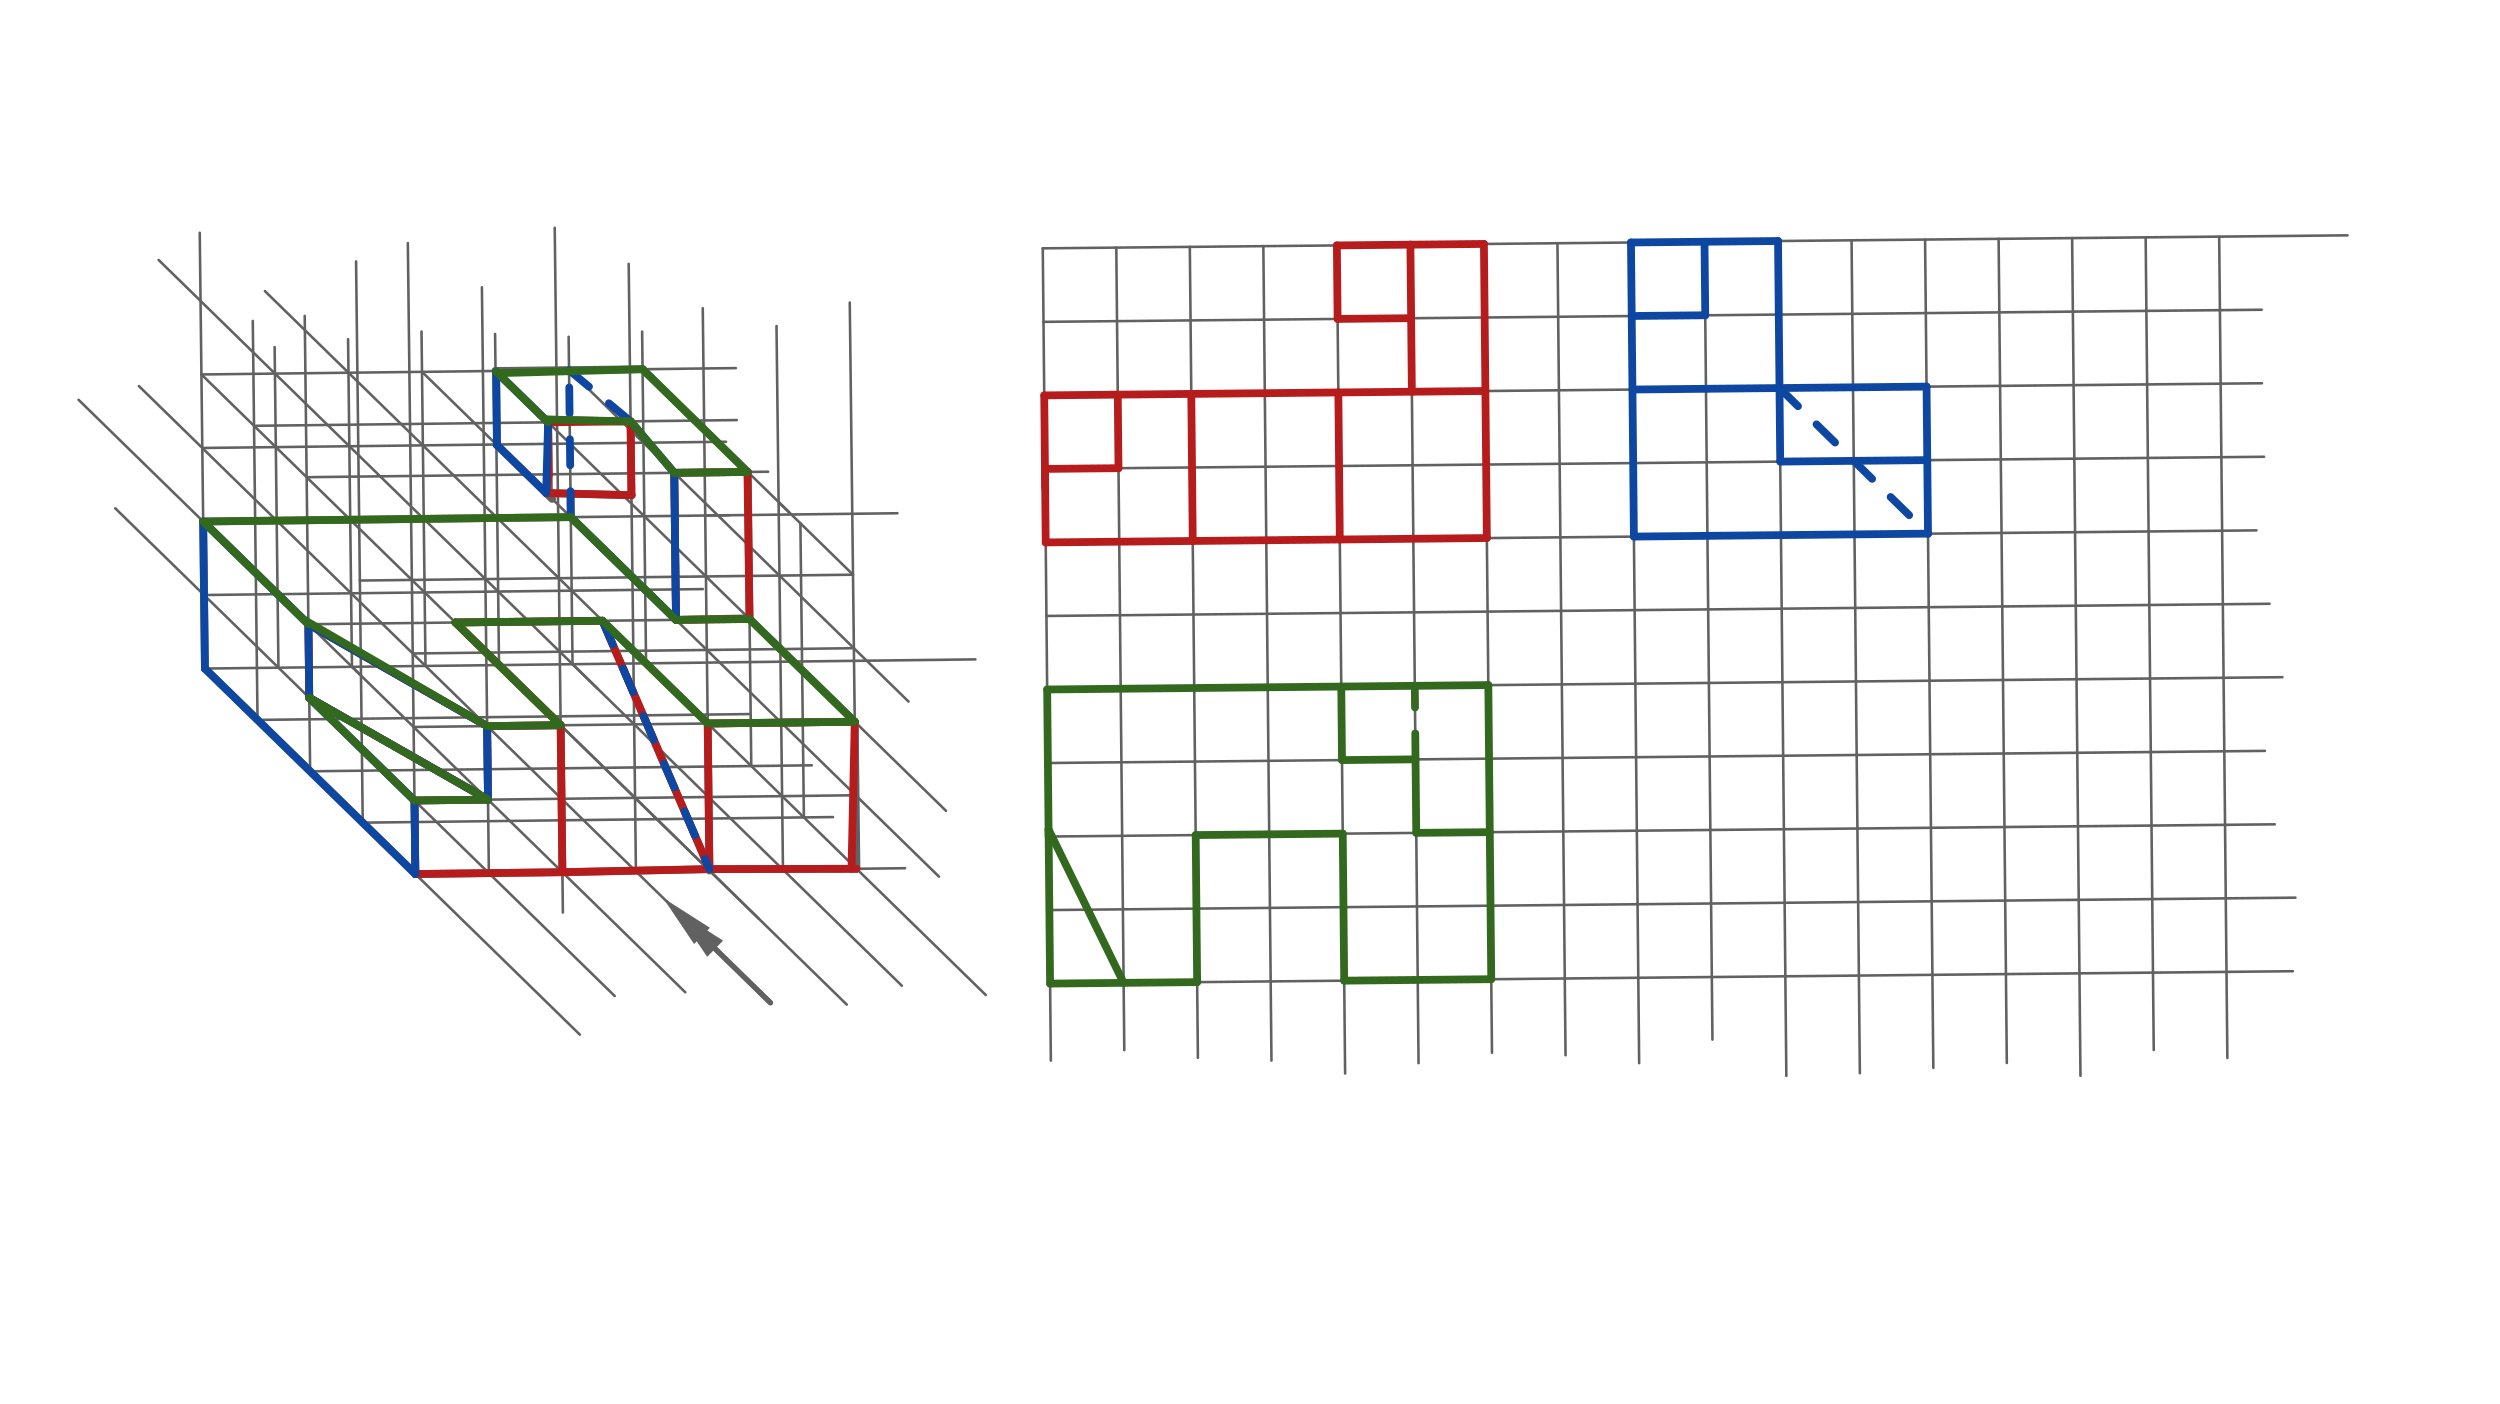 <svg xmlns="http://www.w3.org/2000/svg" class="svg--816" height="100%" preserveAspectRatio="xMidYMid meet" viewBox="0 0 963.78 541.417" width="100%"><defs><marker id="marker-arrow" markerHeight="16" markerUnits="userSpaceOnUse" markerWidth="24" orient="auto-start-reverse" refX="24" refY="4" viewBox="0 0 24 8"><path d="M 0 0 L 24 4 L 0 8 z" stroke="inherit"></path></marker></defs><g class="aux-layer--949"></g><g class="main-layer--75a"><g class="element--733"><line stroke="#616161" stroke-dasharray="none" stroke-linecap="round" stroke-width="1" x1="79" x2="77" y1="257.734" y2="89.734"></line></g><g class="element--733"><line stroke="#616161" stroke-dasharray="none" stroke-linecap="round" stroke-width="1" x1="79" x2="376.029" y1="257.734" y2="254.198"></line></g><g class="element--733"><line stroke="#616161" stroke-dasharray="none" stroke-linecap="round" stroke-width="1" x1="79" x2="223.525" y1="257.734" y2="398.859"></line></g><g class="element--733"><line stroke="#616161" stroke-dasharray="none" stroke-linecap="round" stroke-width="1" x1="77.65" x2="283.669" y1="144.357" y2="141.904"></line></g><g class="element--733"><line stroke="#616161" stroke-dasharray="none" stroke-linecap="round" stroke-width="1" x1="107.344" x2="105.873" y1="257.397" y2="133.795"></line></g><g class="element--733"><line stroke="#616161" stroke-dasharray="none" stroke-linecap="round" stroke-width="1" x1="135.689" x2="134.185" y1="257.06" y2="130.768"></line></g><g class="element--733"><line stroke="#616161" stroke-dasharray="none" stroke-linecap="round" stroke-width="1" x1="164.033" x2="162.499" y1="256.722" y2="127.812"></line></g><g class="element--733"><line stroke="#616161" stroke-dasharray="none" stroke-linecap="round" stroke-width="1" x1="192.378" x2="190.858" y1="256.385" y2="128.748"></line></g><g class="element--733"><line stroke="#616161" stroke-dasharray="none" stroke-linecap="round" stroke-width="1" x1="220.722" x2="219.22" y1="256.047" y2="129.839"></line></g><g class="element--733"><line stroke="#616161" stroke-dasharray="none" stroke-linecap="round" stroke-width="1" x1="249.067" x2="247.545" y1="255.71" y2="127.847"></line></g><g class="element--733"><line stroke="#616161" stroke-dasharray="none" stroke-linecap="round" stroke-width="1" x1="99.281" x2="97.45" y1="277.538" y2="123.729"></line></g><g class="element--733"><line stroke="#616161" stroke-dasharray="none" stroke-linecap="round" stroke-width="1" x1="119.562" x2="117.472" y1="297.342" y2="121.788"></line></g><g class="element--733"><line stroke="#616161" stroke-dasharray="none" stroke-linecap="round" stroke-width="1" x1="139.843" x2="137.268" y1="317.146" y2="100.779"></line></g><g class="element--733"><line stroke="#616161" stroke-dasharray="none" stroke-linecap="round" stroke-width="1" x1="160.125" x2="157.229" y1="336.95" y2="93.708"></line></g><g class="element--733"><line stroke="#616161" stroke-dasharray="none" stroke-linecap="round" stroke-width="1" x1="77.988" x2="279.888" y1="172.701" y2="170.297"></line></g><g class="element--733"><line stroke="#616161" stroke-dasharray="none" stroke-linecap="round" stroke-width="1" x1="78.325" x2="280.856" y1="201.045" y2="198.634"></line></g><g class="element--733"><line stroke="#616161" stroke-dasharray="none" stroke-linecap="round" stroke-width="1" x1="78.663" x2="270.945" y1="229.39" y2="227.101"></line></g><g class="element--733"><line stroke="#616161" stroke-dasharray="none" stroke-linecap="round" stroke-width="1" x1="99.281" x2="288.935" y1="277.538" y2="275.281"></line></g><g class="element--733"><line stroke="#616161" stroke-dasharray="none" stroke-linecap="round" stroke-width="1" x1="119.562" x2="312.956" y1="297.342" y2="295.04"></line></g><g class="element--733"><line stroke="#616161" stroke-dasharray="none" stroke-linecap="round" stroke-width="1" x1="139.843" x2="321.134" y1="317.146" y2="314.988"></line></g><g class="element--733"><line stroke="#616161" stroke-dasharray="none" stroke-linecap="round" stroke-width="1" x1="160.125" x2="348.904" y1="336.95" y2="334.703"></line></g><g class="element--733"><line stroke="#616161" stroke-dasharray="none" stroke-linecap="round" stroke-width="1" x1="107.344" x2="236.975" y1="257.397" y2="383.977"></line></g><g class="element--733"><line stroke="#616161" stroke-dasharray="none" stroke-linecap="round" stroke-width="1" x1="135.689" x2="264.179" y1="257.06" y2="382.527"></line></g><g class="element--733"><line stroke="#616161" stroke-dasharray="none" stroke-linecap="round" stroke-width="1" x1="164.033" x2="297.015" y1="256.722" y2="386.575"></line></g><g class="element--733"><line stroke="#616161" stroke-dasharray="none" stroke-linecap="round" stroke-width="1" x1="192.378" x2="326.424" y1="256.384" y2="387.276"></line></g><g class="element--733"><line stroke="#616161" stroke-dasharray="none" stroke-linecap="round" stroke-width="1" x1="220.722" x2="347.666" y1="256.047" y2="380.004"></line></g><g class="element--733"><line stroke="#616161" stroke-dasharray="none" stroke-linecap="round" stroke-width="1" x1="249.067" x2="380.026" y1="255.71" y2="383.587"></line></g><g class="element--733"><line stroke="#616161" stroke-dasharray="none" stroke-linecap="round" stroke-width="1" x1="77.65" x2="292.572" y1="144.357" y2="354.221"></line></g><g class="element--733"><line stroke="#616161" stroke-dasharray="none" stroke-linecap="round" stroke-width="1" x1="107.344" x2="44.427" y1="257.397" y2="195.96"></line></g><g class="element--733"><line stroke="#616161" stroke-dasharray="none" stroke-linecap="round" stroke-width="1" x1="139.169" x2="30.294" y1="260.457" y2="154.144"></line></g><g class="element--733"><line stroke="#616161" stroke-dasharray="none" stroke-linecap="round" stroke-width="1" x1="164.033" x2="53.56" y1="256.722" y2="148.848"></line></g><g class="element--733"><line stroke="#616161" stroke-dasharray="none" stroke-linecap="round" stroke-width="1" x1="230.326" x2="220.722" y1="265.425" y2="256.047"></line></g><g class="element--733"><line stroke="#616161" stroke-dasharray="none" stroke-linecap="round" stroke-width="1" x1="220.722" x2="61.157" y1="256.047" y2="100.236"></line></g><g class="element--733"><line stroke="#616161" stroke-dasharray="none" stroke-linecap="round" stroke-width="1" x1="249.067" x2="102.123" y1="255.71" y2="112.223"></line></g><g class="element--733"><line stroke="#616161" stroke-dasharray="none" stroke-linecap="round" stroke-width="1" x1="162.684" x2="361.972" y1="143.344" y2="337.944"></line></g><g class="element--733"><line stroke="#616161" stroke-dasharray="none" stroke-linecap="round" stroke-width="1" x1="191.028" x2="364.678" y1="143.007" y2="312.571"></line></g><g class="element--733"><line stroke="#616161" stroke-dasharray="none" stroke-linecap="round" stroke-width="1" x1="219.373" x2="318" y1="142.669" y2="238.976"></line></g><g class="element--733"><line stroke="#616161" stroke-dasharray="none" stroke-linecap="round" stroke-width="1" x1="247.717" x2="304.21" y1="142.332" y2="197.496"></line></g><g class="element--733"><line stroke="#616161" stroke-dasharray="none" stroke-linecap="round" stroke-width="1" x1="188.469" x2="185.78" y1="336.613" y2="110.749"></line></g><g class="element--733"><line stroke="#616161" stroke-dasharray="none" stroke-linecap="round" stroke-width="1" x1="216.575" x2="213.856" y1="316.233" y2="87.831"></line></g><g class="element--733"><line stroke="#616161" stroke-dasharray="none" stroke-linecap="round" stroke-width="1" x1="216.575" x2="216.998" y1="316.233" y2="351.782"></line></g><g class="element--733"><line stroke="#616161" stroke-dasharray="none" stroke-linecap="round" stroke-width="1" x1="245.158" x2="242.37" y1="335.938" y2="101.718"></line></g><g class="element--733"><line stroke="#616161" stroke-dasharray="none" stroke-linecap="round" stroke-width="1" x1="273.502" x2="270.922" y1="335.6" y2="118.831"></line></g><g class="element--733"><line stroke="#616161" stroke-dasharray="none" stroke-linecap="round" stroke-width="1" x1="301.847" x2="299.352" y1="335.263" y2="125.694"></line></g><g class="element--733"><line stroke="#616161" stroke-dasharray="none" stroke-linecap="round" stroke-width="1" x1="330.191" x2="327.593" y1="334.926" y2="116.632"></line></g><g class="element--733"><line stroke="#616161" stroke-dasharray="none" stroke-linecap="round" stroke-width="1" x1="328.842" x2="163.638" y1="221.548" y2="223.514"></line></g><g class="element--733"><line stroke="#616161" stroke-dasharray="none" stroke-linecap="round" stroke-width="1" x1="163.638" x2="138.732" y1="223.514" y2="223.811"></line></g><g class="element--733"><line stroke="#616161" stroke-dasharray="none" stroke-linecap="round" stroke-width="1" x1="329.179" x2="159.112" y1="249.892" y2="251.917"></line></g><g class="element--733"><line stroke="#616161" stroke-dasharray="none" stroke-linecap="round" stroke-width="1" x1="329.516" x2="159.45" y1="278.237" y2="280.261"></line></g><g class="element--733"><line stroke="#616161" stroke-dasharray="none" stroke-linecap="round" stroke-width="1" x1="329.854" x2="159.787" y1="306.581" y2="308.606"></line></g><g class="element--733"><line stroke="#616161" stroke-dasharray="none" stroke-linecap="round" stroke-width="1" x1="300.16" x2="328.842" y1="193.541" y2="221.548"></line></g><g class="element--733"><line stroke="#616161" stroke-dasharray="none" stroke-linecap="round" stroke-width="1" x1="271.873" x2="345.966" y1="198.741" y2="197.859"></line></g><g class="element--733"><line stroke="#616161" stroke-dasharray="none" stroke-linecap="round" stroke-width="1" x1="97.931" x2="284.038" y1="164.161" y2="161.945"></line></g><g class="element--733"><line stroke="#616161" stroke-dasharray="none" stroke-linecap="round" stroke-width="1" x1="118.213" x2="296.108" y1="183.964" y2="181.847"></line></g><g class="element--733"><line stroke="#616161" stroke-dasharray="none" stroke-linecap="round" stroke-width="1" x1="318" x2="350.231" y1="238.976" y2="270.449"></line></g><g class="element--733"><line stroke="#616161" stroke-dasharray="none" stroke-linecap="round" stroke-width="1" x1="289.629" x2="288.279" y1="295.318" y2="181.94"></line></g><g class="element--733"><line stroke="#616161" stroke-dasharray="none" stroke-linecap="round" stroke-width="1" x1="309.91" x2="308.56" y1="315.122" y2="201.744"></line></g><g class="element--733"><line stroke="#616161" stroke-dasharray="none" stroke-linecap="round" stroke-width="3" x1="79" x2="78.325" y1="257.734" y2="201.045"></line></g><g class="element--733"><line stroke="#616161" stroke-dasharray="none" stroke-linecap="round" stroke-width="3" x1="78.325" x2="118.887" y1="201.045" y2="240.653"></line></g><g class="element--733"><line stroke="#616161" stroke-dasharray="none" stroke-linecap="round" stroke-width="3" x1="118.887" x2="119.225" y1="240.653" y2="268.998"></line></g><g class="element--733"><line stroke="#616161" stroke-dasharray="none" stroke-linecap="round" stroke-width="3" x1="119.225" x2="159.787" y1="268.998" y2="308.606"></line></g><g class="element--733"><line stroke="#616161" stroke-dasharray="none" stroke-linecap="round" stroke-width="3" x1="79" x2="160.125" y1="257.734" y2="336.95"></line></g><g class="element--733"><line stroke="#616161" stroke-dasharray="none" stroke-linecap="round" stroke-width="3" x1="160.125" x2="159.787" y1="336.95" y2="308.606"></line></g><g class="element--733"><line stroke="#616161" stroke-dasharray="none" stroke-linecap="round" stroke-width="3" x1="159.787" x2="188.132" y1="308.606" y2="308.268"></line></g><g class="element--733"><line stroke="#616161" stroke-dasharray="none" stroke-linecap="round" stroke-width="3" x1="188.132" x2="187.794" y1="308.268" y2="279.924"></line></g><g class="element--733"><line stroke="#616161" stroke-dasharray="none" stroke-linecap="round" stroke-width="3" x1="187.794" x2="216.139" y1="279.924" y2="279.586"></line></g><g class="element--733"><line stroke="#616161" stroke-dasharray="none" stroke-linecap="round" stroke-width="3" x1="216.139" x2="216.814" y1="279.586" y2="336.275"></line></g><g class="element--733"><line stroke="#616161" stroke-dasharray="none" stroke-linecap="round" stroke-width="3" x1="160.125" x2="216.813" y1="336.95" y2="336.243"></line></g><g class="element--733"><line stroke="#616161" stroke-dasharray="none" stroke-linecap="round" stroke-width="3" x1="272.828" x2="309.474" y1="278.912" y2="278.475"></line></g><g class="element--733"><line stroke="#616161" stroke-dasharray="none" stroke-linecap="round" stroke-width="3" x1="301.172" x2="329.516" y1="278.574" y2="278.237"></line></g><g class="element--733"><line stroke="#616161" stroke-dasharray="none" stroke-linecap="round" stroke-width="3" x1="329.516" x2="330.191" y1="278.237" y2="334.926"></line></g><g class="element--733"><line stroke="#616161" stroke-dasharray="none" stroke-linecap="round" stroke-width="3" x1="272.828" x2="273.502" y1="278.912" y2="335.6"></line></g><g class="element--733"><line stroke="#616161" stroke-dasharray="none" stroke-linecap="round" stroke-width="3" x1="273.496" x2="330.191" y1="335.056" y2="334.926"></line></g><g class="element--733"><line stroke="#616161" stroke-dasharray="none" stroke-linecap="round" stroke-width="3" x1="216.813" x2="273.496" y1="336.243" y2="335.056"></line></g><g class="element--733"><line stroke="#616161" stroke-dasharray="none" stroke-linecap="round" stroke-width="3" x1="118.887" x2="187.794" y1="240.653" y2="279.924"></line></g><g class="element--733"><line stroke="#616161" stroke-dasharray="none" stroke-linecap="round" stroke-width="3" x1="119.225" x2="188.132" y1="268.998" y2="308.268"></line></g><g class="element--733"><line stroke="#616161" stroke-dasharray="none" stroke-linecap="round" stroke-width="3" x1="78.325" x2="220.047" y1="201.045" y2="199.358"></line></g><g class="element--733"><line stroke="#616161" stroke-dasharray="none" stroke-linecap="round" stroke-width="3" x1="191.028" x2="247.717" y1="143.007" y2="142.332"></line></g><g class="element--733"><line stroke="#616161" stroke-dasharray="none" stroke-linecap="round" stroke-width="3" x1="247.717" x2="288.279" y1="142.332" y2="181.94"></line></g><g class="element--733"><line stroke="#616161" stroke-dasharray="none" stroke-linecap="round" stroke-width="3" x1="259.935" x2="288.279" y1="182.277" y2="181.94"></line></g><g class="element--733"><line stroke="#616161" stroke-dasharray="none" stroke-linecap="round" stroke-width="1" x1="118.887" x2="288.954" y1="240.653" y2="238.629"></line></g><g class="element--733"><line stroke="#616161" stroke-dasharray="none" stroke-linecap="round" stroke-width="3" x1="220.047" x2="260.61" y1="199.358" y2="238.966"></line></g><g class="element--733"><line stroke="#616161" stroke-dasharray="none" stroke-linecap="round" stroke-width="3" x1="259.935" x2="260.61" y1="182.277" y2="238.966"></line></g><g class="element--733"><line stroke="#616161" stroke-dasharray="none" stroke-linecap="round" stroke-width="3" x1="288.279" x2="288.954" y1="181.94" y2="238.629"></line></g><g class="element--733"><line stroke="#616161" stroke-dasharray="none" stroke-linecap="round" stroke-width="3" x1="260.61" x2="288.951" y1="238.966" y2="238.346"></line></g><g class="element--733"><line stroke="#616161" stroke-dasharray="none" stroke-linecap="round" stroke-width="3" x1="216.139" x2="175.576" y1="279.586" y2="239.979"></line></g><g class="element--733"><line stroke="#616161" stroke-dasharray="none" stroke-linecap="round" stroke-width="3" x1="175.576" x2="232.265" y1="239.979" y2="239.304"></line></g><g class="element--733"><line stroke="#616161" stroke-dasharray="none" stroke-linecap="round" stroke-width="3" x1="232.265" x2="272.828" y1="239.304" y2="278.912"></line></g><g class="element--733"><line stroke="#616161" stroke-dasharray="none" stroke-linecap="round" stroke-width="3" x1="232.265" x2="273.496" y1="239.304" y2="335.056"></line></g><g class="element--733"><line stroke="#616161" stroke-dasharray="none" stroke-linecap="round" stroke-width="3" x1="191.028" x2="211.309" y1="143.007" y2="162.811"></line></g><g class="element--733"><line stroke="#616161" stroke-dasharray="none" stroke-linecap="round" stroke-width="3" x1="210.195" x2="239.654" y1="161.723" y2="162.473"></line></g><g class="element--733"><line stroke="#616161" stroke-dasharray="none" stroke-linecap="round" stroke-width="3" x1="243.092" x2="259.935" y1="162.432" y2="182.277"></line></g><g class="element--733"><line stroke="#616161" stroke-dasharray="none" stroke-linecap="round" stroke-width="3" x1="191.365" x2="212.839" y1="171.351" y2="192.319"></line></g><g class="element--733"><line stroke="#616161" stroke-dasharray="none" stroke-linecap="round" stroke-width="3" x1="191.589" x2="191.249" y1="171.57" y2="143.004"></line></g><g class="element--733"><line stroke="#616161" stroke-dasharray="none" stroke-linecap="round" stroke-width="3" x1="210.533" x2="243.555" y1="190.068" y2="190.909"></line></g><g class="element--733"><line stroke="#616161" stroke-dasharray="none" stroke-linecap="round" stroke-width="3" x1="243.092" x2="243.431" y1="162.432" y2="190.905"></line></g><g class="element--733"><line stroke="#616161" stroke-dasharray="none" stroke-linecap="round" stroke-width="3" x1="220.047" x2="219.942" y1="199.358" y2="190.541"></line></g><g class="element--733"><line stroke="#616161" stroke-dasharray="none" stroke-linecap="round" stroke-width="3" x1="211.309" x2="211.634" y1="162.811" y2="190.054"></line></g><g class="element--733"><line stroke="#616161" stroke-dasharray="none" stroke-linecap="round" stroke-width="3" x1="297.274" x2="329.516" y1="246.753" y2="278.237"></line></g><g class="element--733"><line stroke="#616161" stroke-dasharray="none" stroke-linecap="round" stroke-width="3" x1="288.671" x2="300.835" y1="238.352" y2="250.23"></line></g><g class="element--733"><line stroke="#616161" stroke-dasharray="none" stroke-linecap="round" stroke-width="1" x1="402" x2="905" y1="95.734" y2="90.724"></line></g><g class="element--733"><line stroke="#616161" stroke-dasharray="none" stroke-linecap="round" stroke-width="1" x1="402" x2="405.119" y1="95.734" y2="408.873"></line></g><g class="element--733"><line stroke="#616161" stroke-dasharray="none" stroke-linecap="round" stroke-width="1" x1="855.521" x2="858.674" y1="91.217" y2="407.847"></line></g><g class="element--733"><line stroke="#616161" stroke-dasharray="none" stroke-linecap="round" stroke-width="1" x1="827.176" x2="830.296" y1="91.5" y2="404.781"></line></g><g class="element--733"><line stroke="#616161" stroke-dasharray="none" stroke-linecap="round" stroke-width="1" x1="798.831" x2="802.047" y1="91.782" y2="414.734"></line></g><g class="element--733"><line stroke="#616161" stroke-dasharray="none" stroke-linecap="round" stroke-width="1" x1="770.486" x2="773.65" y1="92.064" y2="409.798"></line></g><g class="element--733"><line stroke="#616161" stroke-dasharray="none" stroke-linecap="round" stroke-width="1" x1="742.141" x2="745.321" y1="92.347" y2="411.681"></line></g><g class="element--733"><line stroke="#616161" stroke-dasharray="none" stroke-linecap="round" stroke-width="1" x1="713.796" x2="716.994" y1="92.629" y2="413.724"></line></g><g class="element--733"><line stroke="#616161" stroke-dasharray="none" stroke-linecap="round" stroke-width="1" x1="685.451" x2="688.656" y1="92.911" y2="414.748"></line></g><g class="element--733"><line stroke="#616161" stroke-dasharray="none" stroke-linecap="round" stroke-width="1" x1="657.105" x2="660.169" y1="93.193" y2="400.773"></line></g><g class="element--733"><line stroke="#616161" stroke-dasharray="none" stroke-linecap="round" stroke-width="1" x1="628.76" x2="631.912" y1="93.476" y2="409.855"></line></g><g class="element--733"><line stroke="#616161" stroke-dasharray="none" stroke-linecap="round" stroke-width="1" x1="600.415" x2="603.533" y1="93.758" y2="406.809"></line></g><g class="element--733"><line stroke="#616161" stroke-dasharray="none" stroke-linecap="round" stroke-width="1" x1="572.07" x2="575.176" y1="94.04" y2="405.852"></line></g><g class="element--733"><line stroke="#616161" stroke-dasharray="none" stroke-linecap="round" stroke-width="1" x1="543.725" x2="546.868" y1="94.323" y2="409.855"></line></g><g class="element--733"><line stroke="#616161" stroke-dasharray="none" stroke-linecap="round" stroke-width="1" x1="515.38" x2="518.56" y1="94.605" y2="413.848"></line></g><g class="element--733"><line stroke="#616161" stroke-dasharray="none" stroke-linecap="round" stroke-width="1" x1="487.035" x2="490.162" y1="94.887" y2="408.862"></line></g><g class="element--733"><line stroke="#616161" stroke-dasharray="none" stroke-linecap="round" stroke-width="1" x1="458.69" x2="461.804" y1="95.17" y2="407.796"></line></g><g class="element--733"><line stroke="#616161" stroke-dasharray="none" stroke-linecap="round" stroke-width="1" x1="430.345" x2="433.427" y1="95.452" y2="404.83"></line></g><g class="element--733"><line stroke="#616161" stroke-dasharray="none" stroke-linecap="round" stroke-width="1" x1="402.282" x2="871.887" y1="124.079" y2="119.402"></line></g><g class="element--733"><line stroke="#616161" stroke-dasharray="none" stroke-linecap="round" stroke-width="1" x1="402.565" x2="872.01" y1="152.424" y2="147.749"></line></g><g class="element--733"><line stroke="#616161" stroke-dasharray="none" stroke-linecap="round" stroke-width="1" x1="402.847" x2="872.824" y1="180.77" y2="176.088"></line></g><g class="element--733"><line stroke="#616161" stroke-dasharray="none" stroke-linecap="round" stroke-width="1" x1="403.129" x2="869.888" y1="209.115" y2="204.466"></line></g><g class="element--733"><line stroke="#616161" stroke-dasharray="none" stroke-linecap="round" stroke-width="1" x1="403.412" x2="874.911" y1="237.46" y2="232.763"></line></g><g class="element--733"><line stroke="#616161" stroke-dasharray="none" stroke-linecap="round" stroke-width="1" x1="403.694" x2="879.884" y1="265.805" y2="261.062"></line></g><g class="element--733"><line stroke="#616161" stroke-dasharray="none" stroke-linecap="round" stroke-width="1" x1="403.976" x2="873.127" y1="294.15" y2="289.477"></line></g><g class="element--733"><line stroke="#616161" stroke-dasharray="none" stroke-linecap="round" stroke-width="1" x1="404.259" x2="876.941" y1="322.495" y2="317.787"></line></g><g class="element--733"><line stroke="#616161" stroke-dasharray="none" stroke-linecap="round" stroke-width="1" x1="404.541" x2="884.914" y1="350.84" y2="346.055"></line></g><g class="element--733"><line stroke="#616161" stroke-dasharray="none" stroke-linecap="round" stroke-width="1" x1="404.823" x2="883.917" y1="379.185" y2="374.413"></line></g><g class="element--733"><line stroke="#616161" stroke-dasharray="none" stroke-linecap="round" stroke-width="2" x1="275.689" x2="297.015" y1="365.75" y2="386.575"></line><path d="M260.664,351.079 l21,4.375 l0,-8.75 z" fill="#616161" stroke="#616161" stroke-width="0" transform="rotate(44.318, 260.664, 351.079)"></path></g><g class="element--733"><line stroke="#616161" stroke-dasharray="none" stroke-linecap="round" stroke-width="2" x1="270.63" x2="297.015" y1="360.81" y2="386.575"></line><path d="M255.605,346.139 l21,4.375 l0,-8.75 z" fill="#616161" stroke="#616161" stroke-width="0" transform="rotate(44.318, 255.605, 346.139)"></path></g><g class="element--733"><line stroke="#B71C1C" stroke-dasharray="none" stroke-linecap="round" stroke-width="3" x1="160.125" x2="159.787" y1="336.95" y2="308.606"></line></g><g class="element--733"><line stroke="#B71C1C" stroke-dasharray="none" stroke-linecap="round" stroke-width="3" x1="159.787" x2="188.132" y1="308.606" y2="308.268"></line></g><g class="element--733"><line stroke="#B71C1C" stroke-dasharray="none" stroke-linecap="round" stroke-width="3" x1="188.132" x2="187.794" y1="308.268" y2="279.924"></line></g><g class="element--733"><line stroke="#B71C1C" stroke-dasharray="none" stroke-linecap="round" stroke-width="3" x1="187.794" x2="216.139" y1="279.924" y2="279.586"></line></g><g class="element--733"><line stroke="#B71C1C" stroke-dasharray="none" stroke-linecap="round" stroke-width="3" x1="216.139" x2="216.813" y1="279.586" y2="336.243"></line></g><g class="element--733"><line stroke="#B71C1C" stroke-dasharray="none" stroke-linecap="round" stroke-width="3" x1="160.125" x2="216.813" y1="336.95" y2="336.243"></line></g><g class="element--733"><line stroke="#B71C1C" stroke-dasharray="none" stroke-linecap="round" stroke-width="3" x1="403.129" x2="459.819" y1="209.115" y2="208.55"></line></g><g class="element--733"><line stroke="#B71C1C" stroke-dasharray="none" stroke-linecap="round" stroke-width="3" x1="403.129" x2="402.847" y1="209.115" y2="180.77"></line></g><g class="element--733"><line stroke="#B71C1C" stroke-dasharray="none" stroke-linecap="round" stroke-width="3" x1="402.847" x2="431.192" y1="180.77" y2="180.487"></line></g><g class="element--733"><line stroke="#B71C1C" stroke-dasharray="none" stroke-linecap="round" stroke-width="3" x1="431.192" x2="430.91" y1="180.487" y2="152.142"></line></g><g class="element--733"><line stroke="#B71C1C" stroke-dasharray="none" stroke-linecap="round" stroke-width="3" x1="430.91" x2="459.255" y1="152.142" y2="151.86"></line></g><g class="element--733"><line stroke="#B71C1C" stroke-dasharray="none" stroke-linecap="round" stroke-width="3" x1="459.255" x2="459.819" y1="151.86" y2="208.55"></line></g><g class="element--733"><line stroke="#B71C1C" stroke-dasharray="none" stroke-linecap="round" stroke-width="3" x1="216.139" x2="175.576" y1="279.586" y2="239.979"></line></g><g class="element--733"><line stroke="#B71C1C" stroke-dasharray="none" stroke-linecap="round" stroke-width="3" x1="175.576" x2="232.265" y1="239.979" y2="239.304"></line></g><g class="element--733"><line stroke="#B71C1C" stroke-dasharray="none" stroke-linecap="round" stroke-width="3" x1="232.265" x2="273.496" y1="239.304" y2="335.056"></line></g><g class="element--733"><line stroke="#B71C1C" stroke-dasharray="none" stroke-linecap="round" stroke-width="3" x1="216.813" x2="273.496" y1="336.243" y2="335.056"></line></g><g class="element--733"><line stroke="#B71C1C" stroke-dasharray="none" stroke-linecap="round" stroke-width="3" x1="459.255" x2="515.945" y1="151.86" y2="151.295"></line></g><g class="element--733"><line stroke="#B71C1C" stroke-dasharray="none" stroke-linecap="round" stroke-width="3" x1="459.819" x2="516.509" y1="208.55" y2="207.985"></line></g><g class="element--733"><line stroke="#B71C1C" stroke-dasharray="none" stroke-linecap="round" stroke-width="3" x1="515.945" x2="516.509" y1="151.295" y2="207.985"></line></g><g class="element--733"><line stroke="#B71C1C" stroke-dasharray="none" stroke-linecap="round" stroke-width="3" x1="273.496" x2="272.828" y1="335.056" y2="278.912"></line></g><g class="element--733"><line stroke="#B71C1C" stroke-dasharray="none" stroke-linecap="round" stroke-width="3" x1="272.828" x2="329.516" y1="278.928" y2="278.237"></line></g><g class="element--733"><line stroke="#B71C1C" stroke-dasharray="none" stroke-linecap="round" stroke-width="3" x1="286.846" x2="330.191" y1="335.025" y2="334.926"></line></g><g class="element--733"><line stroke="#B71C1C" stroke-dasharray="none" stroke-linecap="round" stroke-width="3" x1="329.516" x2="328.26" y1="278.237" y2="334.93"></line></g><g class="element--733"><line stroke="#B71C1C" stroke-dasharray="none" stroke-linecap="round" stroke-width="3" x1="286.846" x2="273.496" y1="335.025" y2="335.056"></line></g><g class="element--733"><line stroke="#B71C1C" stroke-dasharray="none" stroke-linecap="round" stroke-width="3" x1="515.945" x2="572.635" y1="151.295" y2="150.731"></line></g><g class="element--733"><line stroke="#B71C1C" stroke-dasharray="none" stroke-linecap="round" stroke-width="3" x1="516.509" x2="573.2" y1="207.985" y2="207.421"></line></g><g class="element--733"><line stroke="#B71C1C" stroke-dasharray="none" stroke-linecap="round" stroke-width="3" x1="572.635" x2="573.2" y1="150.731" y2="207.421"></line></g><g class="element--733"><line stroke="#B71C1C" stroke-dasharray="none" stroke-linecap="round" stroke-width="3" x1="187.794" x2="118.887" y1="279.924" y2="240.653"></line></g><g class="element--733"><line stroke="#B71C1C" stroke-dasharray="none" stroke-linecap="round" stroke-width="3" x1="118.887" x2="119.225" y1="240.653" y2="268.998"></line></g><g class="element--733"><line stroke="#B71C1C" stroke-dasharray="none" stroke-linecap="round" stroke-width="3" x1="119.225" x2="188.132" y1="268.998" y2="308.268"></line></g><g class="element--733"><line stroke="#B71C1C" stroke-dasharray="none" stroke-linecap="round" stroke-width="3" x1="402.919" x2="402.565" y1="187.989" y2="152.424"></line></g><g class="element--733"><line stroke="#B71C1C" stroke-dasharray="none" stroke-linecap="round" stroke-width="3" x1="402.565" x2="430.91" y1="152.424" y2="152.142"></line></g><g class="element--733"><line stroke="#B71C1C" stroke-dasharray="none" stroke-linecap="round" stroke-width="3" x1="260.61" x2="259.935" y1="238.966" y2="182.277"></line></g><g class="element--733"><line stroke="#B71C1C" stroke-dasharray="none" stroke-linecap="round" stroke-width="3" x1="259.935" x2="288.279" y1="182.277" y2="181.94"></line></g><g class="element--733"><line stroke="#B71C1C" stroke-dasharray="none" stroke-linecap="round" stroke-width="3" x1="288.153" x2="288.954" y1="181.941" y2="238.629"></line></g><g class="element--733"><line stroke="#B71C1C" stroke-dasharray="none" stroke-linecap="round" stroke-width="3" x1="260.61" x2="288.954" y1="238.966" y2="238.629"></line></g><g class="element--733"><line stroke="#B71C1C" stroke-dasharray="none" stroke-linecap="round" stroke-width="3" x1="544.29" x2="543.725" y1="151.013" y2="94.323"></line></g><g class="element--733"><line stroke="#B71C1C" stroke-dasharray="none" stroke-linecap="round" stroke-width="3" x1="543.725" x2="572.07" y1="94.323" y2="94.04"></line></g><g class="element--733"><line stroke="#B71C1C" stroke-dasharray="none" stroke-linecap="round" stroke-width="3" x1="572.07" x2="572.635" y1="94.04" y2="150.731"></line></g><g class="element--733"><line stroke="#B71C1C" stroke-dasharray="none" stroke-linecap="round" stroke-width="3" x1="211.309" x2="211.548" y1="162.811" y2="182.853"></line></g><g class="element--733"><line stroke="#B71C1C" stroke-dasharray="none" stroke-linecap="round" stroke-width="3" x1="211.548" x2="210.533" y1="182.853" y2="190.068"></line></g><g class="element--733"><line stroke="#B71C1C" stroke-dasharray="none" stroke-linecap="round" stroke-width="3" x1="210.533" x2="243.431" y1="190.068" y2="190.905"></line></g><g class="element--733"><line stroke="#B71C1C" stroke-dasharray="none" stroke-linecap="round" stroke-width="3" x1="211.309" x2="243.092" y1="162.811" y2="162.432"></line></g><g class="element--733"><line stroke="#B71C1C" stroke-dasharray="none" stroke-linecap="round" stroke-width="3" x1="243.092" x2="243.431" y1="162.432" y2="190.905"></line></g><g class="element--733"><line stroke="#B71C1C" stroke-dasharray="none" stroke-linecap="round" stroke-width="3" x1="543.725" x2="515.38" y1="94.323" y2="94.605"></line></g><g class="element--733"><line stroke="#B71C1C" stroke-dasharray="none" stroke-linecap="round" stroke-width="3" x1="515.38" x2="515.663" y1="94.605" y2="122.95"></line></g><g class="element--733"><line stroke="#B71C1C" stroke-dasharray="none" stroke-linecap="round" stroke-width="3" x1="515.663" x2="544.008" y1="122.95" y2="122.668"></line></g><g class="element--733"><line stroke="#0D47A1" stroke-dasharray="none" stroke-linecap="round" stroke-width="3" x1="79" x2="78.325" y1="257.734" y2="201.045"></line></g><g class="element--733"><line stroke="#0D47A1" stroke-dasharray="none" stroke-linecap="round" stroke-width="3" x1="78.325" x2="118.887" y1="201.045" y2="240.653"></line></g><g class="element--733"><line stroke="#0D47A1" stroke-dasharray="none" stroke-linecap="round" stroke-width="3" x1="118.887" x2="119.225" y1="240.653" y2="268.998"></line></g><g class="element--733"><line stroke="#0D47A1" stroke-dasharray="none" stroke-linecap="round" stroke-width="3" x1="119.225" x2="159.787" y1="268.998" y2="308.606"></line></g><g class="element--733"><line stroke="#0D47A1" stroke-dasharray="none" stroke-linecap="round" stroke-width="3" x1="159.787" x2="160.125" y1="308.606" y2="336.95"></line></g><g class="element--733"><line stroke="#0D47A1" stroke-dasharray="none" stroke-linecap="round" stroke-width="3" x1="79" x2="160.125" y1="257.734" y2="336.95"></line></g><g class="element--733"><line stroke="#0D47A1" stroke-dasharray="none" stroke-linecap="round" stroke-width="3" x1="629.89" x2="629.325" y1="206.856" y2="150.166"></line></g><g class="element--733"><line stroke="#0D47A1" stroke-dasharray="none" stroke-linecap="round" stroke-width="3" x1="629.325" x2="686.015" y1="150.166" y2="149.601"></line></g><g class="element--733"><line stroke="#0D47A1" stroke-dasharray="none" stroke-linecap="round" stroke-width="3" x1="686.015" x2="686.297" y1="149.601" y2="177.946"></line></g><g class="element--733"><line stroke="#0D47A1" stroke-dasharray="none" stroke-linecap="round" stroke-width="3" x1="686.297" x2="742.988" y1="177.946" y2="177.382"></line></g><g class="element--733"><line stroke="#0D47A1" stroke-dasharray="none" stroke-linecap="round" stroke-width="3" x1="629.89" x2="743.27" y1="206.856" y2="205.727"></line></g><g class="element--733"><line stroke="#0D47A1" stroke-dasharray="none" stroke-linecap="round" stroke-width="3" x1="742.988" x2="743.27" y1="177.382" y2="205.727"></line></g><g class="element--733"><line stroke="#0D47A1" stroke-dasharray="none" stroke-linecap="round" stroke-width="3" x1="118.887" x2="187.794" y1="240.653" y2="279.924"></line></g><g class="element--733"><line stroke="#0D47A1" stroke-dasharray="none" stroke-linecap="round" stroke-width="3" x1="119.225" x2="188.132" y1="268.998" y2="308.268"></line></g><g class="element--733"><line stroke="#0D47A1" stroke-dasharray="none" stroke-linecap="round" stroke-width="3" x1="187.794" x2="188.132" y1="279.924" y2="308.268"></line></g><g class="element--733"><line stroke="#0D47A1" stroke-dasharray="none" stroke-linecap="round" stroke-width="3" x1="686.015" x2="742.705" y1="149.601" y2="149.037"></line></g><g class="element--733"><line stroke="#0D47A1" stroke-dasharray="none" stroke-linecap="round" stroke-width="3" x1="742.705" x2="742.988" y1="149.037" y2="177.382"></line></g><g class="element--733"><line stroke="#0D47A1" stroke-dasharray="10" stroke-linecap="round" stroke-width="3" x1="220.047" x2="219.373" y1="199.358" y2="142.669"></line></g><g class="element--733"><line stroke="#0D47A1" stroke-dasharray="10" stroke-linecap="round" stroke-width="3" x1="219.373" x2="243.092" y1="142.669" y2="162.432"></line></g><g class="element--733"><line stroke="#0D47A1" stroke-dasharray="none" stroke-linecap="round" stroke-width="3" x1="243.092" x2="259.935" y1="162.432" y2="182.277"></line></g><g class="element--733"><line stroke="#0D47A1" stroke-dasharray="none" stroke-linecap="round" stroke-width="3" x1="259.935" x2="260.61" y1="182.277" y2="238.966"></line></g><g class="element--733"><line stroke="#0D47A1" stroke-dasharray="none" stroke-linecap="round" stroke-width="3" x1="220.047" x2="260.61" y1="199.358" y2="238.966"></line></g><g class="element--733"><line stroke="#0D47A1" stroke-dasharray="none" stroke-linecap="round" stroke-width="3" x1="629.325" x2="628.76" y1="150.166" y2="93.476"></line></g><g class="element--733"><line stroke="#0D47A1" stroke-dasharray="none" stroke-linecap="round" stroke-width="3" x1="628.76" x2="685.451" y1="93.476" y2="92.911"></line></g><g class="element--733"><line stroke="#0D47A1" stroke-dasharray="none" stroke-linecap="round" stroke-width="3" x1="685.451" x2="686.015" y1="92.911" y2="149.601"></line></g><g class="element--733"><line stroke="#0D47A1" stroke-dasharray="none" stroke-linecap="round" stroke-width="3" x1="191.589" x2="191.252" y1="171.57" y2="143.225"></line></g><g class="element--733"><line stroke="#0D47A1" stroke-dasharray="none" stroke-linecap="round" stroke-width="3" x1="191.252" x2="211.309" y1="143.225" y2="162.811"></line></g><g class="element--733"><line stroke="#0D47A1" stroke-dasharray="none" stroke-linecap="round" stroke-width="3" x1="211.309" x2="210.533" y1="162.811" y2="190.068"></line></g><g class="element--733"><line stroke="#0D47A1" stroke-dasharray="none" stroke-linecap="round" stroke-width="3" x1="191.589" x2="210.533" y1="171.57" y2="190.068"></line></g><g class="element--733"><line stroke="#0D47A1" stroke-dasharray="none" stroke-linecap="round" stroke-width="3" x1="629.043" x2="657.388" y1="121.821" y2="121.539"></line></g><g class="element--733"><line stroke="#0D47A1" stroke-dasharray="none" stroke-linecap="round" stroke-width="3" x1="657.105" x2="657.388" y1="93.193" y2="121.539"></line></g><g class="element--733"><line stroke="#0D47A1" stroke-dasharray="10" stroke-linecap="round" stroke-width="3" x1="232.265" x2="273.496" y1="239.304" y2="335.056"></line></g><g class="element--733"><line stroke="#0D47A1" stroke-dasharray="10" stroke-linecap="round" stroke-width="3" x1="686.015" x2="743.27" y1="149.601" y2="205.727"></line></g><g class="element--733"><line stroke="#33691E" stroke-dasharray="none" stroke-linecap="round" stroke-width="3" x1="191.252" x2="211.309" y1="143.225" y2="162.811"></line></g><g class="element--733"><line stroke="#33691E" stroke-dasharray="none" stroke-linecap="round" stroke-width="3" x1="210.195" x2="243.092" y1="161.723" y2="162.432"></line></g><g class="element--733"><line stroke="#33691E" stroke-dasharray="none" stroke-linecap="round" stroke-width="3" x1="243.092" x2="259.935" y1="162.432" y2="182.277"></line></g><g class="element--733"><line stroke="#33691E" stroke-dasharray="none" stroke-linecap="round" stroke-width="3" x1="259.935" x2="288.153" y1="182.277" y2="181.941"></line></g><g class="element--733"><line stroke="#33691E" stroke-dasharray="none" stroke-linecap="round" stroke-width="3" x1="191.914" x2="247.717" y1="143.872" y2="142.332"></line></g><g class="element--733"><line stroke="#33691E" stroke-dasharray="none" stroke-linecap="round" stroke-width="3" x1="247.717" x2="288.153" y1="142.332" y2="181.941"></line></g><g class="element--733"><line stroke="#33691E" stroke-dasharray="none" stroke-linecap="round" stroke-width="3" x1="517.074" x2="573.764" y1="264.675" y2="264.111"></line></g><g class="element--733"><line stroke="#33691E" stroke-dasharray="none" stroke-linecap="round" stroke-width="3" x1="573.764" x2="574.329" y1="264.111" y2="320.801"></line></g><g class="element--733"><line stroke="#33691E" stroke-dasharray="none" stroke-linecap="round" stroke-width="3" x1="517.074" x2="517.356" y1="264.675" y2="293.02"></line></g><g class="element--733"><line stroke="#33691E" stroke-dasharray="none" stroke-linecap="round" stroke-width="3" x1="517.356" x2="545.702" y1="293.02" y2="292.738"></line></g><g class="element--733"><line stroke="#33691E" stroke-dasharray="none" stroke-linecap="round" stroke-width="3" x1="545.702" x2="545.984" y1="292.738" y2="321.083"></line></g><g class="element--733"><line stroke="#33691E" stroke-dasharray="none" stroke-linecap="round" stroke-width="3" x1="545.984" x2="574.329" y1="321.083" y2="320.801"></line></g><g class="element--733"><line stroke="#33691E" stroke-dasharray="none" stroke-linecap="round" stroke-width="3" x1="220.047" x2="78.325" y1="199.358" y2="201.045"></line></g><g class="element--733"><line stroke="#33691E" stroke-dasharray="none" stroke-linecap="round" stroke-width="3" x1="78.325" x2="118.887" y1="201.045" y2="240.653"></line></g><g class="element--733"><line stroke="#33691E" stroke-dasharray="none" stroke-linecap="round" stroke-width="3" x1="116.94" x2="187.794" y1="238.752" y2="279.924"></line></g><g class="element--733"><line stroke="#33691E" stroke-dasharray="none" stroke-linecap="round" stroke-width="3" x1="187.794" x2="216.139" y1="279.924" y2="279.586"></line></g><g class="element--733"><line stroke="#33691E" stroke-dasharray="none" stroke-linecap="round" stroke-width="3" x1="216.098" x2="175.576" y1="279.587" y2="239.979"></line></g><g class="element--733"><line stroke="#33691E" stroke-dasharray="none" stroke-linecap="round" stroke-width="3" x1="175.576" x2="232.265" y1="239.979" y2="239.304"></line></g><g class="element--733"><line stroke="#33691E" stroke-dasharray="none" stroke-linecap="round" stroke-width="3" x1="232.265" x2="272.844" y1="239.304" y2="278.928"></line></g><g class="element--733"><line stroke="#33691E" stroke-dasharray="none" stroke-linecap="round" stroke-width="3" x1="272.828" x2="329.516" y1="278.912" y2="278.237"></line></g><g class="element--733"><line stroke="#33691E" stroke-dasharray="none" stroke-linecap="round" stroke-width="3" x1="288.954" x2="329.516" y1="238.629" y2="278.237"></line></g><g class="element--733"><line stroke="#33691E" stroke-dasharray="none" stroke-linecap="round" stroke-width="3" x1="288.954" x2="260.61" y1="238.629" y2="238.966"></line></g><g class="element--733"><line stroke="#33691E" stroke-dasharray="none" stroke-linecap="round" stroke-width="3" x1="260.61" x2="220.047" y1="238.966" y2="199.358"></line></g><g class="element--733"><line stroke="#33691E" stroke-dasharray="none" stroke-linecap="round" stroke-width="3" x1="517.074" x2="403.694" y1="264.675" y2="265.805"></line></g><g class="element--733"><line stroke="#33691E" stroke-dasharray="none" stroke-linecap="round" stroke-width="3" x1="403.694" x2="404.259" y1="265.805" y2="322.495"></line></g><g class="element--733"><line stroke="#33691E" stroke-dasharray="none" stroke-linecap="round" stroke-width="3" x1="404.231" x2="433.168" y1="319.761" y2="378.903"></line></g><g class="element--733"><line stroke="#33691E" stroke-dasharray="none" stroke-linecap="round" stroke-width="3" x1="433.168" x2="461.513" y1="378.903" y2="378.62"></line></g><g class="element--733"><line stroke="#33691E" stroke-dasharray="none" stroke-linecap="round" stroke-width="3" x1="461.513" x2="460.949" y1="378.62" y2="321.93"></line></g><g class="element--733"><line stroke="#33691E" stroke-dasharray="none" stroke-linecap="round" stroke-width="3" x1="460.949" x2="517.639" y1="321.93" y2="321.365"></line></g><g class="element--733"><line stroke="#33691E" stroke-dasharray="none" stroke-linecap="round" stroke-width="3" x1="517.639" x2="518.203" y1="321.365" y2="378.056"></line></g><g class="element--733"><line stroke="#33691E" stroke-dasharray="none" stroke-linecap="round" stroke-width="3" x1="518.203" x2="574.894" y1="378.056" y2="377.491"></line></g><g class="element--733"><line stroke="#33691E" stroke-dasharray="none" stroke-linecap="round" stroke-width="3" x1="574.329" x2="574.894" y1="320.801" y2="377.491"></line></g><g class="element--733"><line stroke="#33691E" stroke-dasharray="none" stroke-linecap="round" stroke-width="3" x1="119.225" x2="188.132" y1="268.998" y2="308.268"></line></g><g class="element--733"><line stroke="#33691E" stroke-dasharray="none" stroke-linecap="round" stroke-width="3" x1="119.225" x2="159.787" y1="268.998" y2="308.606"></line></g><g class="element--733"><line stroke="#33691E" stroke-dasharray="none" stroke-linecap="round" stroke-width="3" x1="159.787" x2="188.132" y1="308.606" y2="308.268"></line></g><g class="element--733"><line stroke="#33691E" stroke-dasharray="none" stroke-linecap="round" stroke-width="3" x1="404.231" x2="404.823" y1="319.761" y2="379.185"></line></g><g class="element--733"><line stroke="#33691E" stroke-dasharray="none" stroke-linecap="round" stroke-width="3" x1="404.823" x2="433.168" y1="379.185" y2="378.903"></line></g><g class="element--733"><line stroke="#33691E" stroke-dasharray="10" stroke-linecap="round" stroke-width="3" x1="545.702" x2="545.419" y1="292.738" y2="264.393"></line></g></g><g class="snaps-layer--ac6"></g><g class="temp-layer--52d"></g></svg>
